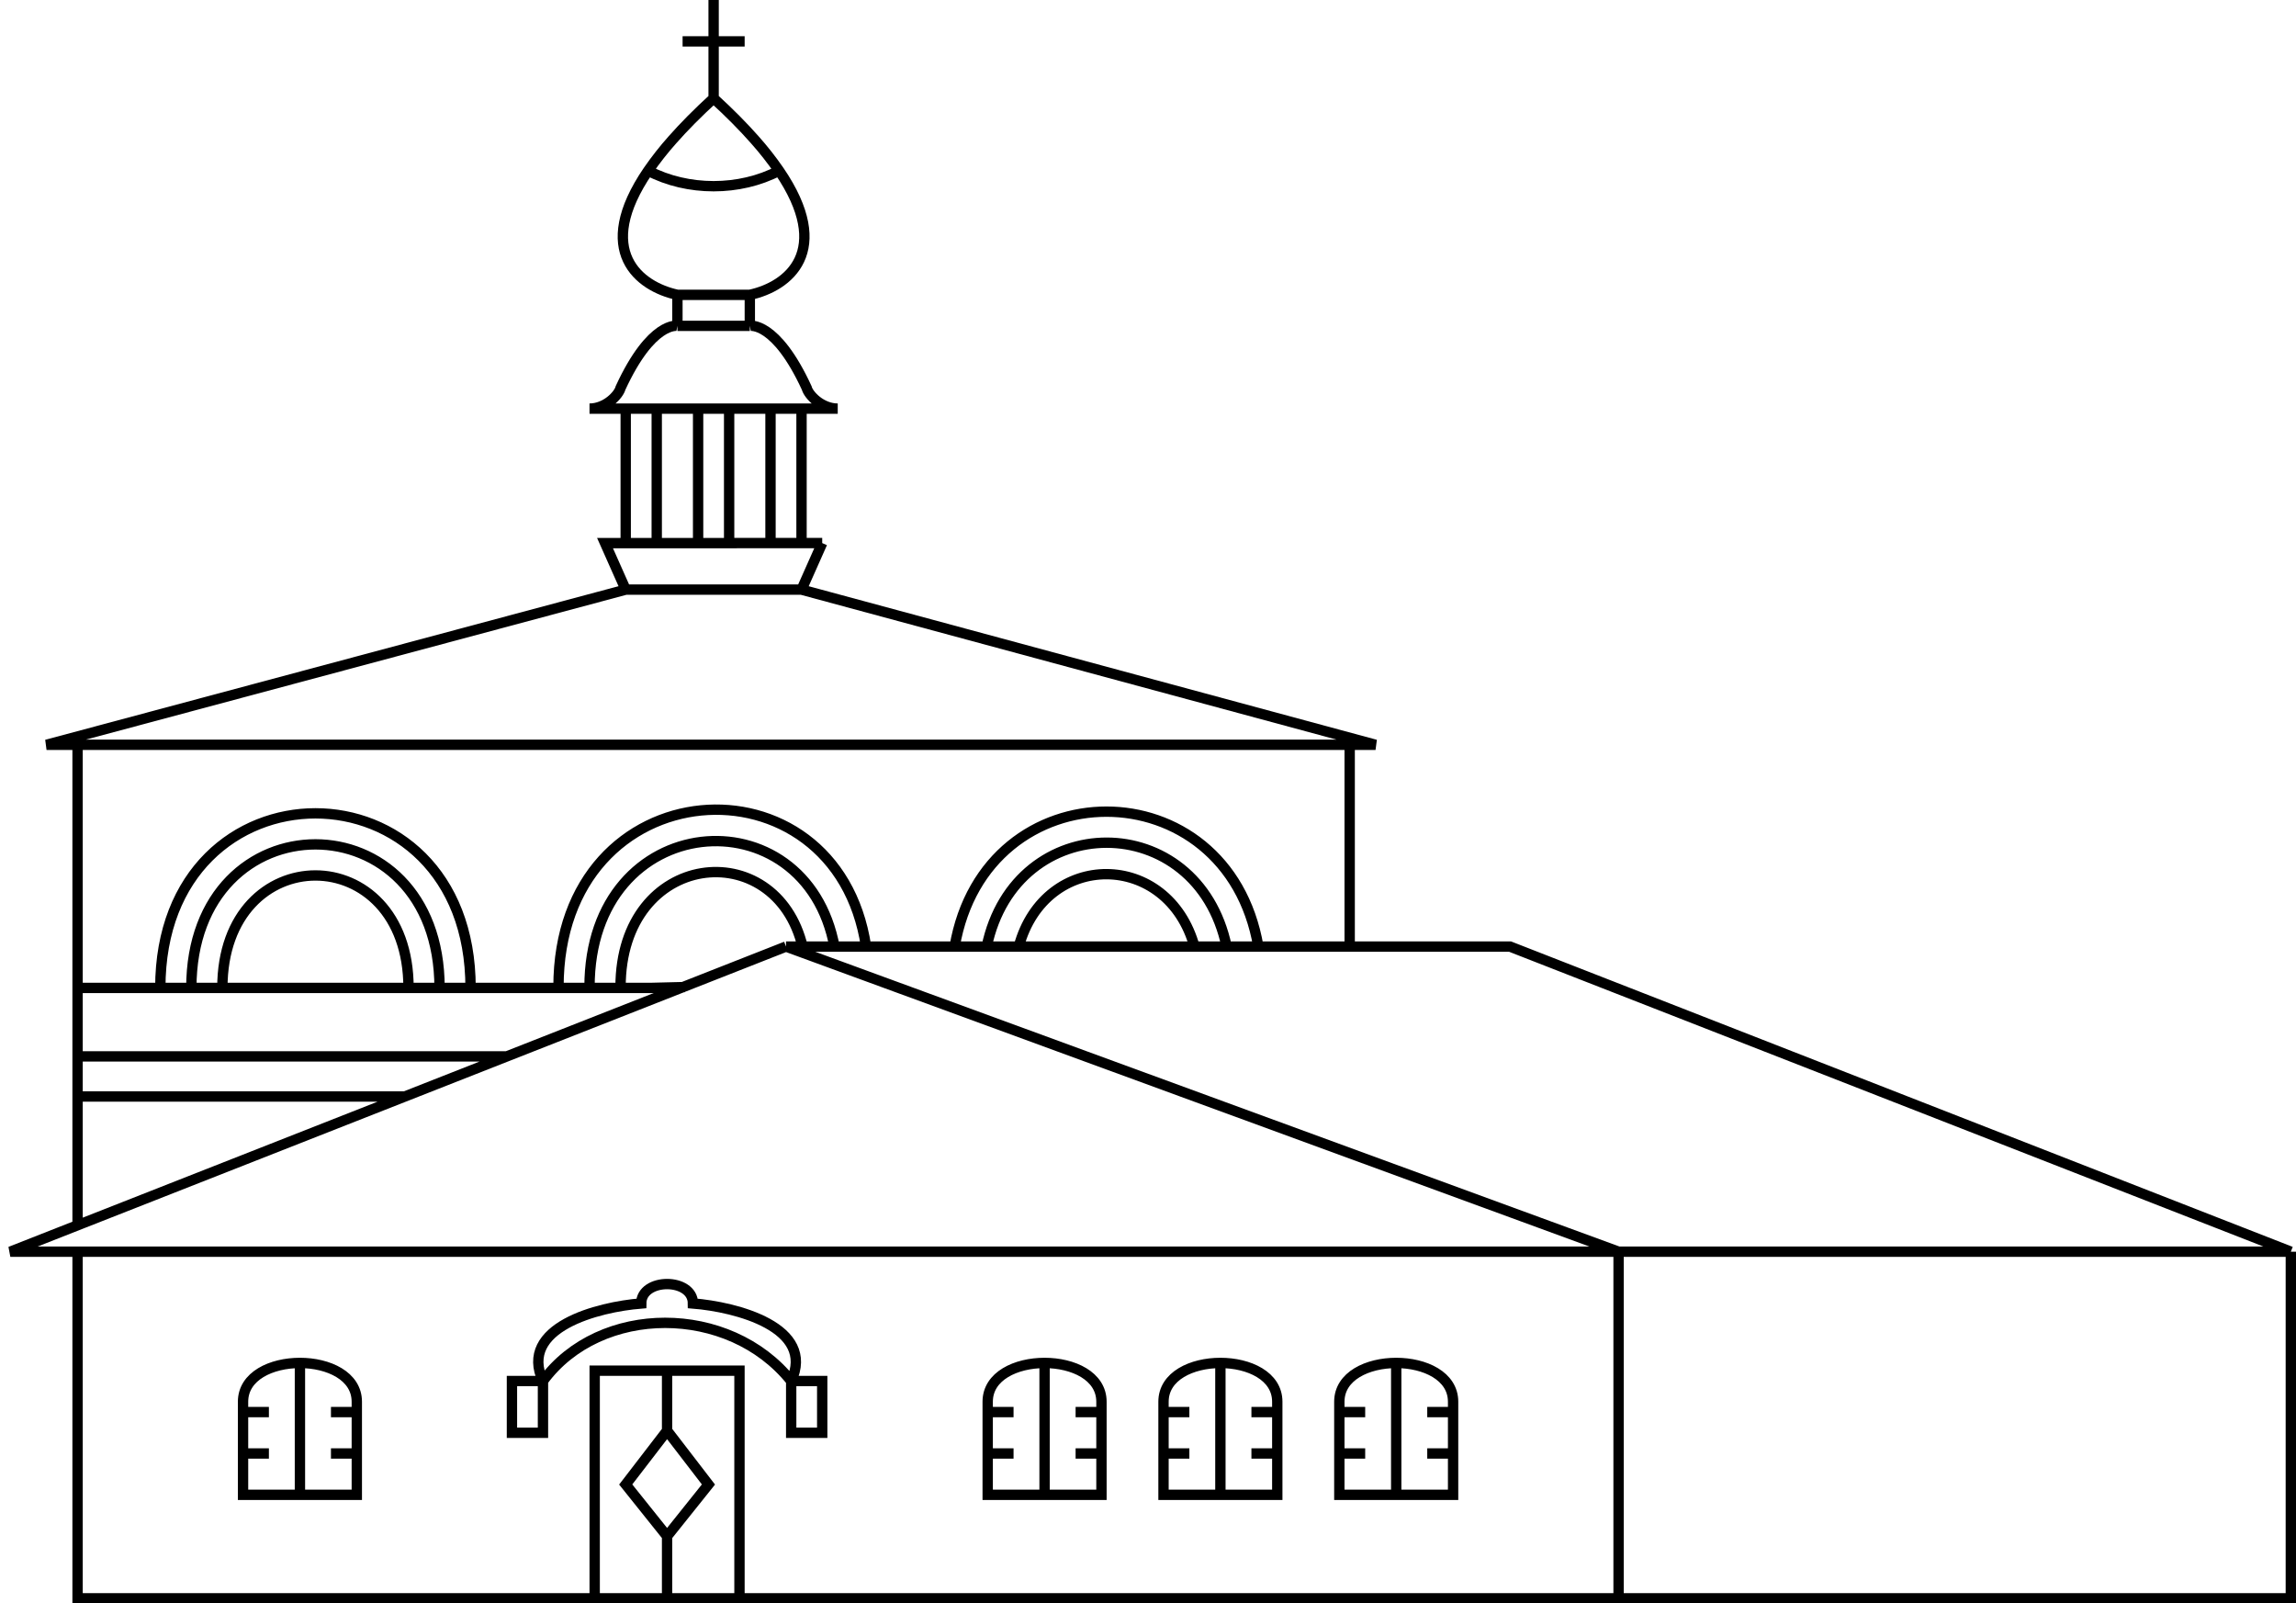 <svg width="222" height="155" viewBox="0 0 222 155" fill="none" xmlns="http://www.w3.org/2000/svg">
<g clip-path="url(#clip0_2_8)">
<path d="M221.5 120.997V154.5H156.5M221.5 120.997H156.5M221.5 120.997L146 91.5H130.5M156.5 154.5V120.997M156.5 154.5H71.5M156.5 120.997H1L76 91.5M156.5 120.997L76 91.5M130.5 91.5V71.997M130.5 91.5H121.67M7.5 120.997V154.5H57.5M57.5 154.5V132.5H64.5M57.5 154.5H64.5M76 91.5H77.611M71.5 154.5V132.5H64.5M71.5 154.5H64.5M77.611 91.5L77.623 91.577C75.036 80.607 60 82.167 60 95.417M77.611 91.5H83.74M7.5 71.997H130.5M7.5 71.997V95.497M7.5 71.997H4.5L60.5 56.997M130.5 71.997H133L77.5 56.997M7.5 95.497V102.118M7.5 95.497H15.5M60.5 56.997H77.5M60.5 56.997L58.5 52.5H60.5M77.5 56.997L79.5 52.497M121.67 91.5C118.673 74.112 95.301 74.113 92.304 91.5M121.67 91.5H118.602M7.5 118.67V105.997M7.5 105.997V102.118M7.5 105.997H39.24M66.21 95.417L63 95.497H15.5M15.5 95.497C15.5 72.997 45.5 72.997 45.5 95.5M7.5 102.118H49.128M79.5 52.497L77.5 52.498M79.5 52.497L74.5 52.498M60.5 52.5V39.5M60.5 52.5L70.5 52.498M60.5 52.5H63.5M77.5 52.498V39.5M77.5 52.498H70.5M74.5 52.498L67.5 52.5M74.5 52.498V39.5M60.5 39.5H57C58.6 39.5 59.833 38.167 60 37.5C63 31 65.5 31.5 65.5 31.5M60.5 39.5H74.5M65.5 31.5H72.5M65.5 31.5V28.5M74.5 39.5H77.5M77.5 39.5H81C79.4 39.5 78.167 38.167 78 37.5C75 31 72.5 31.5 72.5 31.5M72.5 31.5V28.5M65.5 28.5H72.5M65.5 28.5C61.799 27.707 57.364 24.272 62.67 16.5M72.5 28.5C76.201 27.707 80.636 24.272 75.33 16.5M75.33 16.5C74.606 15.452 73.818 14.45 72.97 13.5C71.873 12.258 70.56 10.926 69 9.5M75.33 16.5C71.5 18.5 66.5 18.5 62.67 16.5M62.67 16.5C63.394 15.452 64.182 14.45 65.03 13.5C66.127 12.258 67.44 10.926 69 9.5M69 9.5V0M70.5 52.498V39.5M67.5 39.5V52.5M67.5 52.5H63.5M63.5 52.5V39.5M64.5 132.5V138.298M64.5 154.5V148.5M64.5 138.298L60.5 143.5L64.5 148.5M64.5 138.298L68.5 143.5L64.5 148.5M112.5 136.5V135.5C112.5 133 115.25 131.75 118 131.75M112.5 136.5H115M112.5 136.5V140.5M118 131.75C120.75 131.75 123.5 133 123.5 135.5V136.5M118 131.75V144.5M112.5 140.5V144.5H118M112.5 140.5H115M118 144.5H123.5V140.5M123.5 136.5H121M123.5 136.5V140.5M123.5 140.5H121M23.5 136.5V135.5C23.5 133 26.25 131.75 29 131.75M23.5 136.5H26M23.5 136.5V140.5M29 131.75C31.75 131.75 34.5 133 34.5 135.5V136.5M29 131.75V144.5M23.5 140.5V144.5H29M23.5 140.5H26M29 144.5H34.5V140.5M34.5 136.5H32M34.5 136.5V140.5M34.5 140.5H32M129.5 136.5V135.5C129.5 133 132.25 131.75 135 131.75M129.5 136.5H132M129.5 136.5V140.5M135 131.75C137.75 131.75 140.5 133 140.5 135.5V136.5M135 131.75V144.5M129.5 140.5V144.5H135M129.5 140.5H132M135 144.5H140.5V140.5M140.5 136.5H138M140.5 136.5V140.5M140.5 140.5H138M52.5 133.5C58 126 70.5 126 76.5 133.5M52.5 133.5H49.5V138.5H52.5V133.5ZM52.5 133.5C50.1 128.3 57.833 126.333 62 126C62 123.5 67 123.5 67 126C71.167 126.333 78.9 128.3 76.5 133.5M76.5 133.5V138.5H79.5V133.5H76.5ZM95.5 136.5V135.5C95.5 133 98.25 131.75 101 131.75M95.5 136.5H98M95.5 136.5V140.5M101 131.75C103.75 131.75 106.5 133 106.5 135.5V136.5M101 131.75V144.5M95.5 140.5V144.5H101M95.5 140.5H98M101 144.5H106.5V140.5M106.5 136.5H104M106.5 136.5V140.5M106.5 140.5H104M54 95.414C54 74.118 80.863 72.481 83.74 91.5M83.74 91.5H92.304M57 95.414C57 78.134 77.94 76.574 80.7 91.577M18.5 95.497C18.5 76.997 42.5 76.997 42.5 95.497M21.5 95.5C21.5 81.003 39.5 81.003 39.5 95.5M92.304 91.5H95.403M95.403 91.5H98.504M95.403 91.5C98.223 78.112 115.781 78.112 118.602 91.5M98.504 91.5H118.602M98.504 91.5C101.058 82.124 112.949 82.196 115.513 91.562" stroke="black"/>
<path d="M66 4H72" stroke="black"/>
</g>
<defs>
<clipPath id="clip0_2_8">
<rect width="222" height="155" fill="white"/>
</clipPath>
</defs>
</svg>

